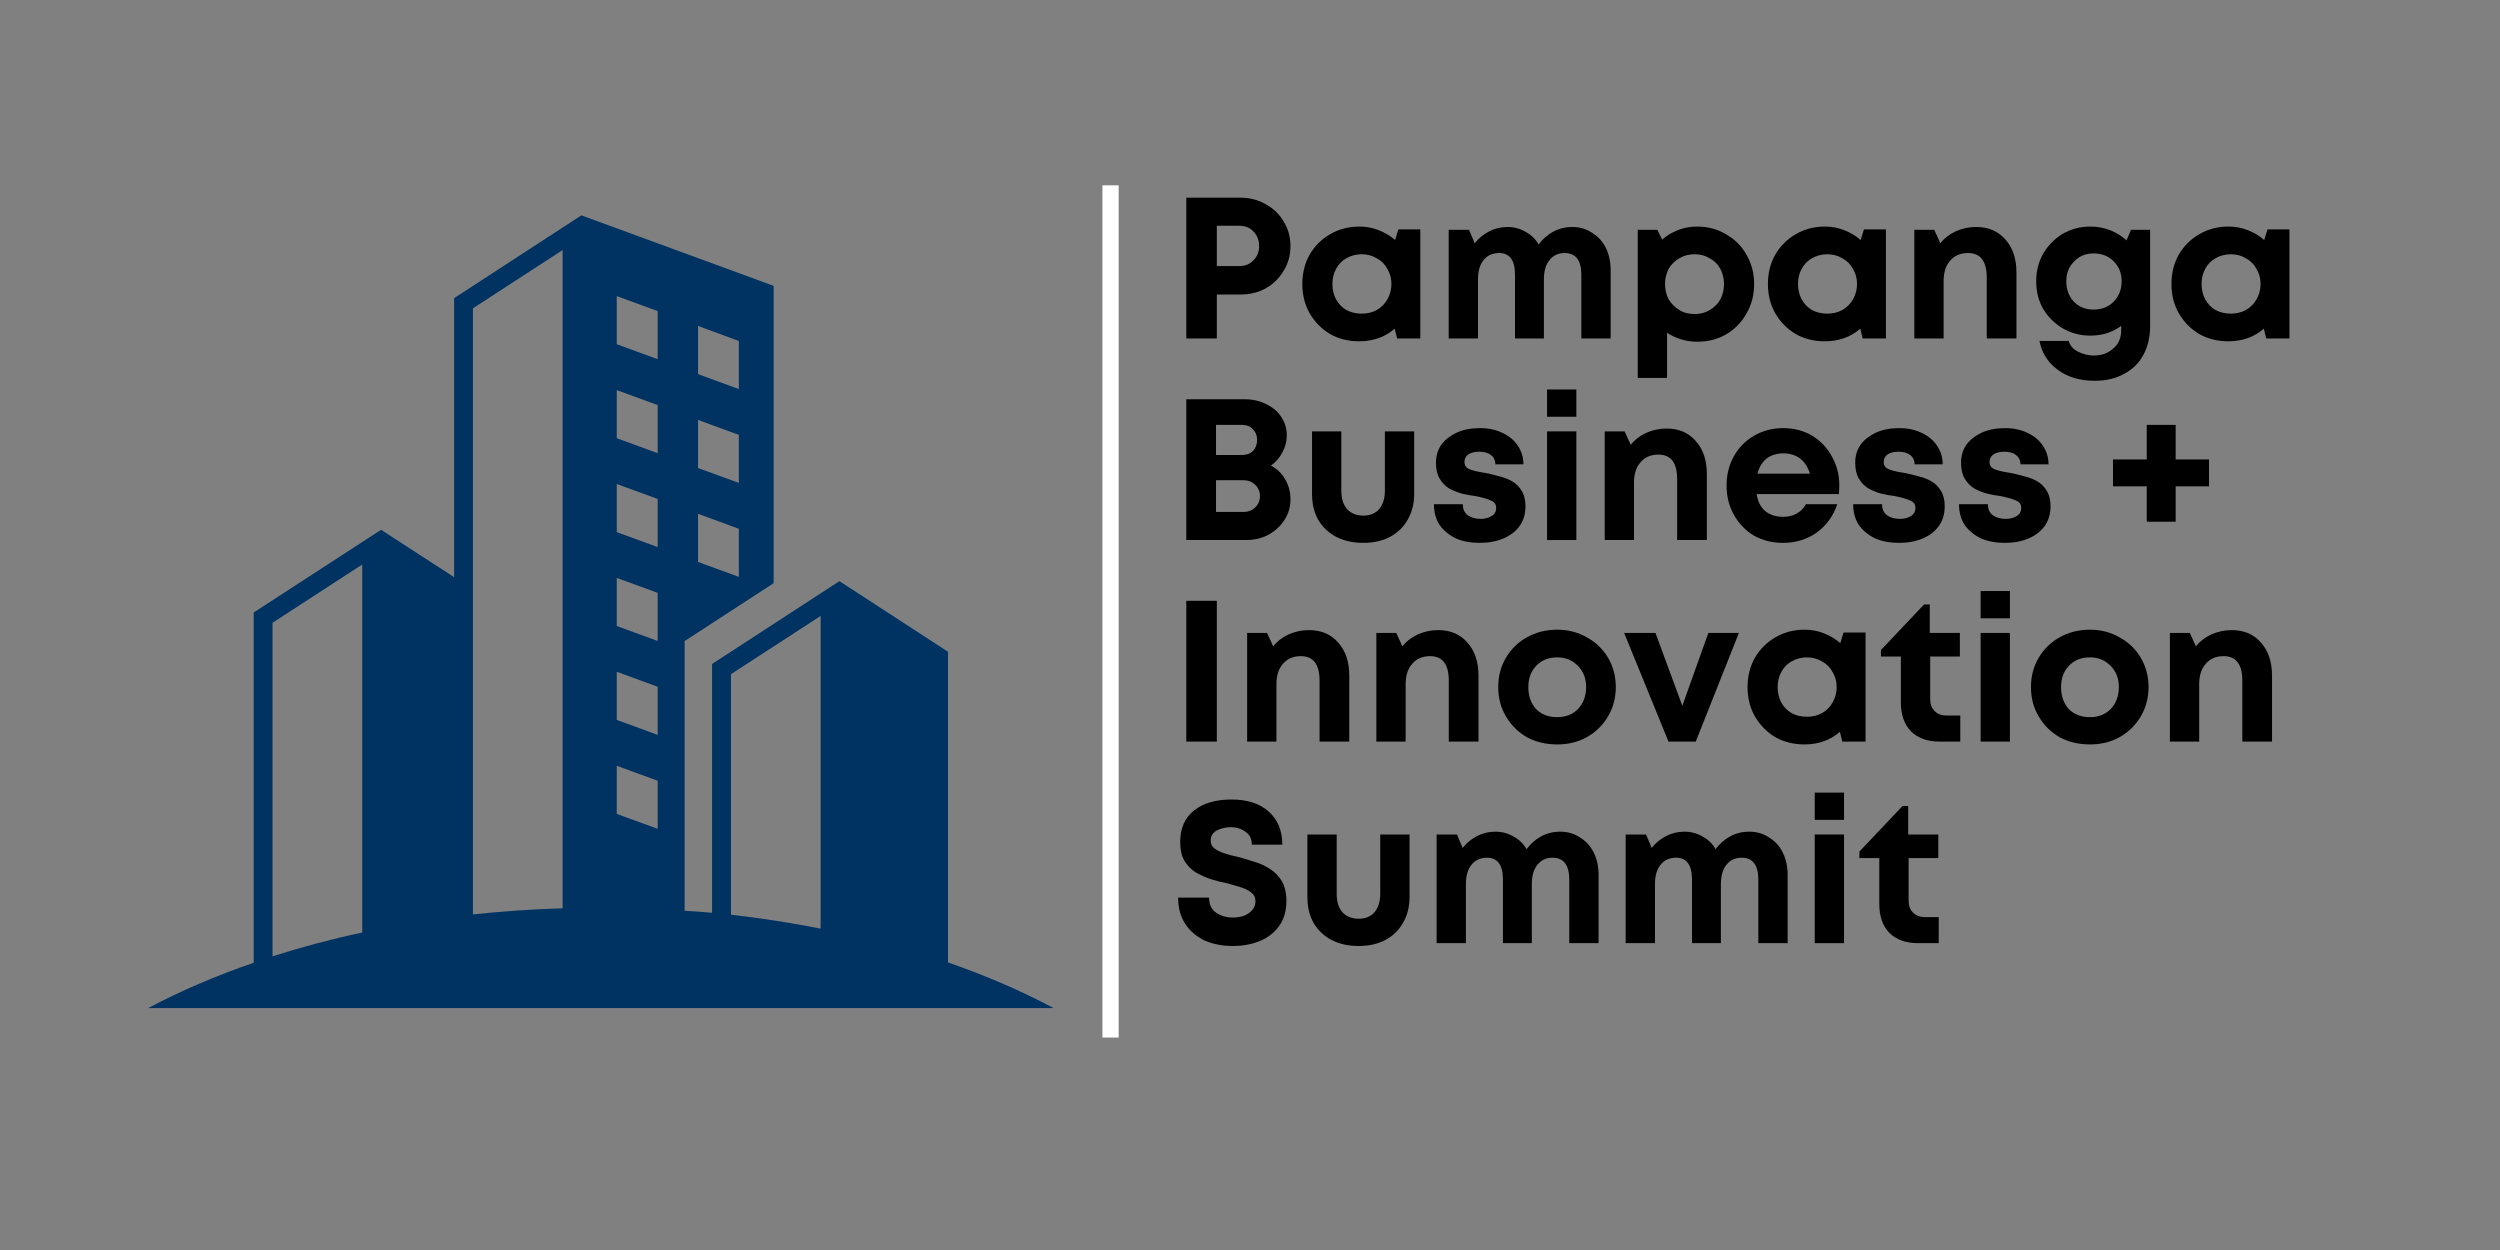 <svg xmlns="http://www.w3.org/2000/svg" xmlns:xlink="http://www.w3.org/1999/xlink" width="128" zoomAndPan="magnify" viewBox="0 0 96 48" height="64" preserveAspectRatio="xMidYMid meet" version="1.0"><rect x="0" y="0" width="96" height="48" fill="#808080" stroke="none"/><defs><g/><clipPath id="34d3e1a2d5"><path d="M 5.68 8.098 L 40.562 8.098 L 40.562 38.824 L 5.68 38.824 Z M 5.68 8.098 " clip-rule="nonzero"/></clipPath></defs><path stroke-linecap="butt" transform="matrix(0, -0.208, 0.208, 0, 42.332, 39.84)" fill="none" stroke-linejoin="miter" d="M -0 1.505 L 157.32 1.505 " stroke="#ffffff" stroke-width="3" stroke-opacity="1" stroke-miterlimit="4"/><g clip-path="url(#34d3e1a2d5)"><path fill="#003262" d="M 23.684 29.406 L 23.684 31.254 L 25.254 31.828 L 25.254 29.98 Z M 23.684 25.797 L 23.684 27.645 L 25.254 28.219 L 25.254 26.371 Z M 31.512 23.652 L 28.07 25.887 L 28.07 35.125 C 29.242 35.258 30.391 35.438 31.512 35.66 Z M 23.684 22.191 L 23.684 24.039 L 25.254 24.613 L 25.254 22.766 Z M 13.91 21.676 L 10.465 23.914 L 10.465 36.723 C 11.566 36.371 12.719 36.062 13.91 35.809 Z M 26.805 19.73 L 26.805 21.578 L 28.371 22.152 L 28.371 20.305 Z M 23.684 18.586 L 23.684 20.434 L 25.254 21.008 L 25.254 19.16 Z M 26.805 16.125 L 26.805 17.973 L 28.371 18.543 L 28.371 16.699 Z M 23.684 14.98 L 23.684 16.828 L 25.254 17.402 L 25.254 15.555 Z M 26.805 12.516 L 26.805 14.367 L 28.371 14.941 L 28.371 13.094 Z M 23.684 11.371 L 23.684 13.219 L 25.254 13.793 L 25.254 11.945 Z M 21.605 9.602 L 18.16 11.84 L 18.16 35.113 C 19.297 34.992 20.445 34.914 21.605 34.879 Z M 22.324 8.27 L 29.707 10.977 L 29.707 22.395 L 26.289 24.617 L 26.289 34.973 C 26.641 34.992 26.992 35.02 27.344 35.051 L 27.344 25.496 L 32.234 22.316 L 36.402 25.027 L 36.402 36.957 C 37.863 37.465 39.223 38.051 40.457 38.711 L 5.688 38.711 C 6.922 38.055 8.281 37.473 9.742 36.969 L 9.742 23.52 L 14.633 20.344 L 17.438 22.164 L 17.438 11.449 Z M 22.324 8.27 " fill-opacity="1" fill-rule="evenodd"/></g><g fill="#000000" fill-opacity="1"><g transform="translate(44.929, 12.997)"><g><path d="M 2.703 -5.406 C 3.066 -5.406 3.391 -5.32 3.672 -5.156 C 3.961 -5 4.191 -4.781 4.359 -4.5 C 4.535 -4.219 4.625 -3.898 4.625 -3.547 C 4.625 -3.191 4.535 -2.875 4.359 -2.594 C 4.191 -2.312 3.961 -2.086 3.672 -1.922 C 3.391 -1.766 3.066 -1.688 2.703 -1.688 L 1.797 -1.688 L 1.797 0 L 0.625 0 L 0.625 -5.406 Z M 2.656 -2.781 C 2.883 -2.781 3.066 -2.852 3.203 -3 C 3.348 -3.145 3.422 -3.328 3.422 -3.547 C 3.422 -3.773 3.348 -3.961 3.203 -4.109 C 3.066 -4.254 2.883 -4.328 2.656 -4.328 L 1.797 -4.328 L 1.797 -2.781 Z M 2.656 -2.781 "/></g></g></g><g fill="#000000" fill-opacity="1"><g transform="translate(49.743, 12.997)"><g><path d="M 3.953 -4.188 L 4.797 -4.188 L 4.797 0 L 3.906 0 L 3.812 -0.375 C 3.633 -0.219 3.43 -0.098 3.203 -0.016 C 2.973 0.066 2.723 0.109 2.453 0.109 C 2.035 0.109 1.66 0.016 1.328 -0.172 C 1.004 -0.367 0.742 -0.633 0.547 -0.969 C 0.359 -1.301 0.266 -1.676 0.266 -2.094 C 0.266 -2.508 0.359 -2.883 0.547 -3.219 C 0.742 -3.551 1.004 -3.812 1.328 -4 C 1.66 -4.195 2.035 -4.297 2.453 -4.297 C 2.723 -4.297 2.973 -4.25 3.203 -4.156 C 3.441 -4.062 3.648 -3.938 3.828 -3.781 Z M 2.547 -0.953 C 2.766 -0.953 2.957 -1 3.125 -1.094 C 3.301 -1.195 3.438 -1.332 3.531 -1.5 C 3.633 -1.676 3.688 -1.875 3.688 -2.094 C 3.688 -2.312 3.633 -2.504 3.531 -2.672 C 3.438 -2.848 3.301 -2.984 3.125 -3.078 C 2.957 -3.18 2.766 -3.234 2.547 -3.234 C 2.328 -3.234 2.129 -3.18 1.953 -3.078 C 1.785 -2.984 1.656 -2.848 1.562 -2.672 C 1.469 -2.504 1.422 -2.312 1.422 -2.094 C 1.422 -1.875 1.469 -1.676 1.562 -1.5 C 1.656 -1.332 1.785 -1.195 1.953 -1.094 C 2.129 -1 2.328 -0.953 2.547 -0.953 Z M 2.547 -0.953 "/></g></g></g><g fill="#000000" fill-opacity="1"><g transform="translate(55.083, 12.997)"><g><path d="M 5.297 -4.281 C 5.578 -4.281 5.828 -4.207 6.047 -4.062 C 6.273 -3.926 6.453 -3.734 6.578 -3.484 C 6.703 -3.234 6.766 -2.945 6.766 -2.625 L 6.766 0 L 5.641 0 L 5.641 -2.438 C 5.641 -3 5.426 -3.281 5 -3.281 C 4.758 -3.281 4.566 -3.191 4.422 -3.016 C 4.273 -2.836 4.203 -2.586 4.203 -2.266 L 4.203 0 L 3.094 0 L 3.094 -2.438 C 3.094 -3 2.891 -3.281 2.484 -3.281 C 2.234 -3.281 2.035 -3.191 1.891 -3.016 C 1.742 -2.836 1.672 -2.586 1.672 -2.266 L 1.672 0 L 0.547 0 L 0.547 -4.172 L 1.328 -4.172 L 1.547 -3.656 C 1.691 -3.844 1.875 -3.992 2.094 -4.109 C 2.312 -4.223 2.547 -4.281 2.797 -4.281 C 3.055 -4.281 3.289 -4.219 3.5 -4.094 C 3.719 -3.977 3.883 -3.816 4 -3.609 C 4.145 -3.805 4.328 -3.969 4.547 -4.094 C 4.773 -4.219 5.023 -4.281 5.297 -4.281 Z M 5.297 -4.281 "/></g></g></g><g fill="#000000" fill-opacity="1"><g transform="translate(62.343, 12.997)"><g><path d="M 2.828 -4.297 C 3.242 -4.297 3.613 -4.195 3.938 -4 C 4.27 -3.812 4.531 -3.551 4.719 -3.219 C 4.914 -2.883 5.016 -2.508 5.016 -2.094 C 5.016 -1.664 4.914 -1.285 4.719 -0.953 C 4.531 -0.617 4.27 -0.352 3.938 -0.156 C 3.613 0.031 3.242 0.125 2.828 0.125 C 2.609 0.125 2.398 0.094 2.203 0.031 C 2.004 -0.031 1.828 -0.113 1.672 -0.219 L 1.672 1.516 L 0.547 1.516 L 0.547 -4.172 L 1.297 -4.172 L 1.484 -3.797 C 1.66 -3.953 1.859 -4.07 2.078 -4.156 C 2.305 -4.25 2.555 -4.297 2.828 -4.297 Z M 2.734 -0.938 C 2.953 -0.938 3.145 -0.988 3.312 -1.094 C 3.488 -1.195 3.625 -1.332 3.719 -1.5 C 3.812 -1.676 3.859 -1.875 3.859 -2.094 C 3.859 -2.301 3.812 -2.492 3.719 -2.672 C 3.625 -2.848 3.488 -2.984 3.312 -3.078 C 3.145 -3.18 2.953 -3.234 2.734 -3.234 C 2.504 -3.234 2.305 -3.18 2.141 -3.078 C 1.973 -2.984 1.836 -2.848 1.734 -2.672 C 1.641 -2.492 1.594 -2.301 1.594 -2.094 C 1.594 -1.875 1.641 -1.676 1.734 -1.5 C 1.836 -1.332 1.973 -1.195 2.141 -1.094 C 2.305 -0.988 2.504 -0.938 2.734 -0.938 Z M 2.734 -0.938 "/></g></g></g><g fill="#000000" fill-opacity="1"><g transform="translate(67.622, 12.997)"><g><path d="M 3.953 -4.188 L 4.797 -4.188 L 4.797 0 L 3.906 0 L 3.812 -0.375 C 3.633 -0.219 3.43 -0.098 3.203 -0.016 C 2.973 0.066 2.723 0.109 2.453 0.109 C 2.035 0.109 1.66 0.016 1.328 -0.172 C 1.004 -0.367 0.742 -0.633 0.547 -0.969 C 0.359 -1.301 0.266 -1.676 0.266 -2.094 C 0.266 -2.508 0.359 -2.883 0.547 -3.219 C 0.742 -3.551 1.004 -3.812 1.328 -4 C 1.66 -4.195 2.035 -4.297 2.453 -4.297 C 2.723 -4.297 2.973 -4.25 3.203 -4.156 C 3.441 -4.062 3.648 -3.938 3.828 -3.781 Z M 2.547 -0.953 C 2.766 -0.953 2.957 -1 3.125 -1.094 C 3.301 -1.195 3.438 -1.332 3.531 -1.5 C 3.633 -1.676 3.688 -1.875 3.688 -2.094 C 3.688 -2.312 3.633 -2.504 3.531 -2.672 C 3.438 -2.848 3.301 -2.984 3.125 -3.078 C 2.957 -3.18 2.766 -3.234 2.547 -3.234 C 2.328 -3.234 2.129 -3.18 1.953 -3.078 C 1.785 -2.984 1.656 -2.848 1.562 -2.672 C 1.469 -2.504 1.422 -2.312 1.422 -2.094 C 1.422 -1.875 1.469 -1.676 1.562 -1.5 C 1.656 -1.332 1.785 -1.195 1.953 -1.094 C 2.129 -1 2.328 -0.953 2.547 -0.953 Z M 2.547 -0.953 "/></g></g></g><g fill="#000000" fill-opacity="1"><g transform="translate(72.963, 12.997)"><g><path d="M 2.922 -4.281 C 3.398 -4.281 3.773 -4.117 4.047 -3.797 C 4.328 -3.484 4.469 -3.062 4.469 -2.531 L 4.469 0 L 3.328 0 L 3.328 -2.344 C 3.328 -2.969 3.086 -3.281 2.609 -3.281 C 2.316 -3.281 2.086 -3.18 1.922 -2.984 C 1.754 -2.797 1.672 -2.535 1.672 -2.203 L 1.672 0 L 0.547 0 L 0.547 -4.172 L 1.312 -4.172 L 1.547 -3.656 C 1.691 -3.844 1.883 -3.992 2.125 -4.109 C 2.375 -4.223 2.641 -4.281 2.922 -4.281 Z M 2.922 -4.281 "/></g></g></g><g fill="#000000" fill-opacity="1"><g transform="translate(77.924, 12.997)"><g><path d="M 3.906 -4.172 L 4.641 -4.172 L 4.641 -0.484 C 4.641 -0.047 4.551 0.328 4.375 0.641 C 4.207 0.953 3.961 1.191 3.641 1.359 C 3.328 1.535 2.953 1.625 2.516 1.625 C 1.941 1.625 1.469 1.484 1.094 1.203 C 0.719 0.93 0.484 0.562 0.391 0.094 L 1.516 0.094 C 1.566 0.281 1.691 0.422 1.891 0.516 C 2.086 0.609 2.285 0.656 2.484 0.656 C 2.773 0.656 3.02 0.566 3.219 0.391 C 3.426 0.223 3.531 -0.016 3.531 -0.328 L 3.531 -0.484 C 3.363 -0.359 3.18 -0.266 2.984 -0.203 C 2.785 -0.141 2.57 -0.109 2.344 -0.109 C 1.957 -0.109 1.602 -0.203 1.281 -0.391 C 0.969 -0.578 0.719 -0.828 0.531 -1.141 C 0.352 -1.453 0.266 -1.805 0.266 -2.203 C 0.266 -2.586 0.352 -2.938 0.531 -3.25 C 0.719 -3.57 0.969 -3.828 1.281 -4.016 C 1.602 -4.203 1.957 -4.297 2.344 -4.297 C 2.613 -4.297 2.867 -4.25 3.109 -4.156 C 3.348 -4.062 3.555 -3.93 3.734 -3.766 Z M 2.469 -1.109 C 2.781 -1.109 3.035 -1.207 3.234 -1.406 C 3.441 -1.613 3.547 -1.879 3.547 -2.203 C 3.547 -2.504 3.445 -2.754 3.25 -2.953 C 3.051 -3.16 2.789 -3.266 2.469 -3.266 C 2.164 -3.266 1.914 -3.16 1.719 -2.953 C 1.52 -2.754 1.422 -2.504 1.422 -2.203 C 1.422 -1.879 1.52 -1.613 1.719 -1.406 C 1.914 -1.207 2.164 -1.109 2.469 -1.109 Z M 2.469 -1.109 "/></g></g></g><g fill="#000000" fill-opacity="1"><g transform="translate(83.118, 12.997)"><g><path d="M 3.953 -4.188 L 4.797 -4.188 L 4.797 0 L 3.906 0 L 3.812 -0.375 C 3.633 -0.219 3.43 -0.098 3.203 -0.016 C 2.973 0.066 2.723 0.109 2.453 0.109 C 2.035 0.109 1.66 0.016 1.328 -0.172 C 1.004 -0.367 0.742 -0.633 0.547 -0.969 C 0.359 -1.301 0.266 -1.676 0.266 -2.094 C 0.266 -2.508 0.359 -2.883 0.547 -3.219 C 0.742 -3.551 1.004 -3.812 1.328 -4 C 1.66 -4.195 2.035 -4.297 2.453 -4.297 C 2.723 -4.297 2.973 -4.25 3.203 -4.156 C 3.441 -4.062 3.648 -3.938 3.828 -3.781 Z M 2.547 -0.953 C 2.766 -0.953 2.957 -1 3.125 -1.094 C 3.301 -1.195 3.438 -1.332 3.531 -1.5 C 3.633 -1.676 3.688 -1.875 3.688 -2.094 C 3.688 -2.312 3.633 -2.504 3.531 -2.672 C 3.438 -2.848 3.301 -2.984 3.125 -3.078 C 2.957 -3.18 2.766 -3.234 2.547 -3.234 C 2.328 -3.234 2.129 -3.18 1.953 -3.078 C 1.785 -2.984 1.656 -2.848 1.562 -2.672 C 1.469 -2.504 1.422 -2.312 1.422 -2.094 C 1.422 -1.875 1.469 -1.676 1.562 -1.5 C 1.656 -1.332 1.785 -1.195 1.953 -1.094 C 2.129 -1 2.328 -0.953 2.547 -0.953 Z M 2.547 -0.953 "/></g></g></g><g fill="#000000" fill-opacity="1"><g transform="translate(44.929, 20.737)"><g><path d="M 3.875 -2.859 C 4.113 -2.734 4.297 -2.555 4.422 -2.328 C 4.555 -2.109 4.625 -1.852 4.625 -1.562 C 4.625 -1.27 4.547 -1.004 4.391 -0.766 C 4.242 -0.535 4.039 -0.348 3.781 -0.203 C 3.52 -0.066 3.234 0 2.922 0 L 0.625 0 L 0.625 -5.406 L 2.859 -5.406 C 3.172 -5.406 3.445 -5.344 3.688 -5.219 C 3.938 -5.102 4.129 -4.941 4.266 -4.734 C 4.41 -4.523 4.484 -4.285 4.484 -4.016 C 4.484 -3.785 4.426 -3.566 4.312 -3.359 C 4.207 -3.16 4.062 -2.992 3.875 -2.859 Z M 3.344 -3.844 C 3.344 -4.008 3.289 -4.145 3.188 -4.25 C 3.082 -4.363 2.938 -4.422 2.75 -4.422 L 1.766 -4.422 L 1.766 -3.266 L 2.75 -3.266 C 2.938 -3.266 3.082 -3.316 3.188 -3.422 C 3.289 -3.535 3.344 -3.676 3.344 -3.844 Z M 2.812 -1.078 C 3 -1.078 3.148 -1.133 3.266 -1.25 C 3.391 -1.363 3.453 -1.508 3.453 -1.688 C 3.453 -1.863 3.391 -2.008 3.266 -2.125 C 3.148 -2.238 3 -2.297 2.812 -2.297 L 1.766 -2.297 L 1.766 -1.078 Z M 2.812 -1.078 "/></g></g></g><g fill="#000000" fill-opacity="1"><g transform="translate(49.898, 20.737)"><g><path d="M 2.453 0.109 C 2.055 0.109 1.707 0.031 1.406 -0.125 C 1.113 -0.281 0.883 -0.5 0.719 -0.781 C 0.562 -1.062 0.484 -1.391 0.484 -1.766 L 0.484 -4.172 L 1.609 -4.172 L 1.609 -1.891 C 1.609 -1.598 1.68 -1.363 1.828 -1.188 C 1.984 -1.02 2.191 -0.938 2.453 -0.938 C 2.711 -0.938 2.914 -1.02 3.062 -1.188 C 3.207 -1.363 3.281 -1.598 3.281 -1.891 L 3.281 -4.172 L 4.406 -4.172 L 4.406 -1.766 C 4.406 -1.391 4.32 -1.062 4.156 -0.781 C 4 -0.5 3.773 -0.281 3.484 -0.125 C 3.191 0.031 2.848 0.109 2.453 0.109 Z M 2.453 0.109 "/></g></g></g><g fill="#000000" fill-opacity="1"><g transform="translate(54.797, 20.737)"><g><path d="M 2.031 0.109 C 1.676 0.109 1.367 0.051 1.109 -0.062 C 0.848 -0.188 0.641 -0.359 0.484 -0.578 C 0.336 -0.805 0.266 -1.07 0.266 -1.375 L 1.375 -1.375 C 1.375 -1.188 1.438 -1.047 1.562 -0.953 C 1.695 -0.859 1.863 -0.812 2.062 -0.812 C 2.227 -0.812 2.367 -0.848 2.484 -0.922 C 2.598 -0.992 2.656 -1.098 2.656 -1.234 C 2.656 -1.379 2.578 -1.477 2.422 -1.531 C 2.266 -1.594 2.078 -1.645 1.859 -1.688 C 1.691 -1.707 1.52 -1.738 1.344 -1.781 C 1.164 -1.832 1 -1.898 0.844 -1.984 C 0.695 -2.078 0.578 -2.203 0.484 -2.359 C 0.391 -2.516 0.344 -2.719 0.344 -2.969 C 0.344 -3.227 0.41 -3.457 0.547 -3.656 C 0.691 -3.852 0.891 -4.008 1.141 -4.125 C 1.391 -4.238 1.688 -4.297 2.031 -4.297 C 2.363 -4.297 2.656 -4.234 2.906 -4.109 C 3.156 -3.992 3.348 -3.832 3.484 -3.625 C 3.629 -3.414 3.703 -3.176 3.703 -2.906 L 2.625 -2.906 C 2.625 -3.062 2.566 -3.18 2.453 -3.266 C 2.348 -3.348 2.195 -3.391 2 -3.391 C 1.82 -3.391 1.68 -3.352 1.578 -3.281 C 1.484 -3.207 1.438 -3.113 1.438 -3 C 1.438 -2.852 1.516 -2.754 1.672 -2.703 C 1.828 -2.648 2.016 -2.609 2.234 -2.578 C 2.398 -2.547 2.57 -2.504 2.75 -2.453 C 2.938 -2.41 3.102 -2.348 3.25 -2.266 C 3.406 -2.18 3.531 -2.062 3.625 -1.906 C 3.727 -1.75 3.781 -1.547 3.781 -1.297 C 3.781 -1.004 3.707 -0.754 3.562 -0.547 C 3.414 -0.336 3.207 -0.176 2.938 -0.062 C 2.676 0.051 2.375 0.109 2.031 0.109 Z M 2.031 0.109 "/></g></g></g><g fill="#000000" fill-opacity="1"><g transform="translate(58.86, 20.737)"><g><path d="M 0.547 -4.734 L 0.547 -5.781 L 1.672 -5.781 L 1.672 -4.734 Z M 0.547 0 L 0.547 -4.172 L 1.672 -4.172 L 1.672 0 Z M 0.547 0 "/></g></g></g><g fill="#000000" fill-opacity="1"><g transform="translate(61.074, 20.737)"><g><path d="M 2.922 -4.281 C 3.398 -4.281 3.773 -4.117 4.047 -3.797 C 4.328 -3.484 4.469 -3.062 4.469 -2.531 L 4.469 0 L 3.328 0 L 3.328 -2.344 C 3.328 -2.969 3.086 -3.281 2.609 -3.281 C 2.316 -3.281 2.086 -3.18 1.922 -2.984 C 1.754 -2.797 1.672 -2.535 1.672 -2.203 L 1.672 0 L 0.547 0 L 0.547 -4.172 L 1.312 -4.172 L 1.547 -3.656 C 1.691 -3.844 1.883 -3.992 2.125 -4.109 C 2.375 -4.223 2.641 -4.281 2.922 -4.281 Z M 2.922 -4.281 "/></g></g></g><g fill="#000000" fill-opacity="1"><g transform="translate(66.035, 20.737)"><g><path d="M 4.594 -2.109 C 4.594 -1.992 4.586 -1.879 4.578 -1.766 L 1.422 -1.766 C 1.461 -1.484 1.57 -1.266 1.75 -1.109 C 1.938 -0.961 2.164 -0.891 2.438 -0.891 C 2.633 -0.891 2.805 -0.93 2.953 -1.016 C 3.109 -1.098 3.227 -1.219 3.312 -1.375 L 4.516 -1.375 C 4.359 -0.914 4.094 -0.551 3.719 -0.281 C 3.344 -0.02 2.914 0.109 2.438 0.109 C 2.02 0.109 1.645 0.016 1.312 -0.172 C 0.988 -0.367 0.734 -0.633 0.547 -0.969 C 0.359 -1.301 0.266 -1.676 0.266 -2.094 C 0.266 -2.508 0.359 -2.883 0.547 -3.219 C 0.734 -3.551 0.988 -3.812 1.312 -4 C 1.645 -4.195 2.02 -4.297 2.438 -4.297 C 2.863 -4.297 3.238 -4.195 3.562 -4 C 3.883 -3.801 4.133 -3.535 4.312 -3.203 C 4.5 -2.867 4.594 -2.504 4.594 -2.109 Z M 2.438 -3.328 C 2.188 -3.328 1.973 -3.258 1.797 -3.125 C 1.629 -2.988 1.516 -2.797 1.453 -2.547 L 3.469 -2.547 C 3.301 -3.066 2.957 -3.328 2.438 -3.328 Z M 2.438 -3.328 "/></g></g></g><g fill="#000000" fill-opacity="1"><g transform="translate(70.896, 20.737)"><g><path d="M 2.031 0.109 C 1.676 0.109 1.367 0.051 1.109 -0.062 C 0.848 -0.188 0.641 -0.359 0.484 -0.578 C 0.336 -0.805 0.266 -1.07 0.266 -1.375 L 1.375 -1.375 C 1.375 -1.188 1.438 -1.047 1.562 -0.953 C 1.695 -0.859 1.863 -0.812 2.062 -0.812 C 2.227 -0.812 2.367 -0.848 2.484 -0.922 C 2.598 -0.992 2.656 -1.098 2.656 -1.234 C 2.656 -1.379 2.578 -1.477 2.422 -1.531 C 2.266 -1.594 2.078 -1.645 1.859 -1.688 C 1.691 -1.707 1.52 -1.738 1.344 -1.781 C 1.164 -1.832 1 -1.898 0.844 -1.984 C 0.695 -2.078 0.578 -2.203 0.484 -2.359 C 0.391 -2.516 0.344 -2.719 0.344 -2.969 C 0.344 -3.227 0.41 -3.457 0.547 -3.656 C 0.691 -3.852 0.891 -4.008 1.141 -4.125 C 1.391 -4.238 1.688 -4.297 2.031 -4.297 C 2.363 -4.297 2.656 -4.234 2.906 -4.109 C 3.156 -3.992 3.348 -3.832 3.484 -3.625 C 3.629 -3.414 3.703 -3.176 3.703 -2.906 L 2.625 -2.906 C 2.625 -3.062 2.566 -3.18 2.453 -3.266 C 2.348 -3.348 2.195 -3.391 2 -3.391 C 1.82 -3.391 1.68 -3.352 1.578 -3.281 C 1.484 -3.207 1.438 -3.113 1.438 -3 C 1.438 -2.852 1.516 -2.754 1.672 -2.703 C 1.828 -2.648 2.016 -2.609 2.234 -2.578 C 2.398 -2.547 2.57 -2.504 2.75 -2.453 C 2.938 -2.41 3.102 -2.348 3.25 -2.266 C 3.406 -2.18 3.531 -2.062 3.625 -1.906 C 3.727 -1.75 3.781 -1.547 3.781 -1.297 C 3.781 -1.004 3.707 -0.754 3.562 -0.547 C 3.414 -0.336 3.207 -0.176 2.938 -0.062 C 2.676 0.051 2.375 0.109 2.031 0.109 Z M 2.031 0.109 "/></g></g></g><g fill="#000000" fill-opacity="1"><g transform="translate(74.96, 20.737)"><g><path d="M 2.031 0.109 C 1.676 0.109 1.367 0.051 1.109 -0.062 C 0.848 -0.188 0.641 -0.359 0.484 -0.578 C 0.336 -0.805 0.266 -1.07 0.266 -1.375 L 1.375 -1.375 C 1.375 -1.188 1.438 -1.047 1.562 -0.953 C 1.695 -0.859 1.863 -0.812 2.062 -0.812 C 2.227 -0.812 2.367 -0.848 2.484 -0.922 C 2.598 -0.992 2.656 -1.098 2.656 -1.234 C 2.656 -1.379 2.578 -1.477 2.422 -1.531 C 2.266 -1.594 2.078 -1.645 1.859 -1.688 C 1.691 -1.707 1.52 -1.738 1.344 -1.781 C 1.164 -1.832 1 -1.898 0.844 -1.984 C 0.695 -2.078 0.578 -2.203 0.484 -2.359 C 0.391 -2.516 0.344 -2.719 0.344 -2.969 C 0.344 -3.227 0.41 -3.457 0.547 -3.656 C 0.691 -3.852 0.891 -4.008 1.141 -4.125 C 1.391 -4.238 1.688 -4.297 2.031 -4.297 C 2.363 -4.297 2.656 -4.234 2.906 -4.109 C 3.156 -3.992 3.348 -3.832 3.484 -3.625 C 3.629 -3.414 3.703 -3.176 3.703 -2.906 L 2.625 -2.906 C 2.625 -3.062 2.566 -3.18 2.453 -3.266 C 2.348 -3.348 2.195 -3.391 2 -3.391 C 1.82 -3.391 1.68 -3.352 1.578 -3.281 C 1.484 -3.207 1.438 -3.113 1.438 -3 C 1.438 -2.852 1.516 -2.754 1.672 -2.703 C 1.828 -2.648 2.016 -2.609 2.234 -2.578 C 2.398 -2.547 2.57 -2.504 2.75 -2.453 C 2.938 -2.41 3.102 -2.348 3.25 -2.266 C 3.406 -2.18 3.531 -2.062 3.625 -1.906 C 3.727 -1.75 3.781 -1.547 3.781 -1.297 C 3.781 -1.004 3.707 -0.754 3.562 -0.547 C 3.414 -0.336 3.207 -0.176 2.938 -0.062 C 2.676 0.051 2.375 0.109 2.031 0.109 Z M 2.031 0.109 "/></g></g></g><g fill="#000000" fill-opacity="1"><g transform="translate(79.023, 20.737)"><g/></g></g><g fill="#000000" fill-opacity="1"><g transform="translate(80.873, 20.737)"><g><path d="M 3.953 -3.094 L 3.953 -2.062 L 2.672 -2.062 L 2.672 -0.703 L 1.562 -0.703 L 1.562 -2.062 L 0.266 -2.062 L 0.266 -3.094 L 1.562 -3.094 L 1.562 -4.422 L 2.672 -4.422 L 2.672 -3.094 Z M 3.953 -3.094 "/></g></g></g><g fill="#000000" fill-opacity="1"><g transform="translate(44.929, 28.477)"><g><path d="M 0.625 0 L 0.625 -5.406 L 1.797 -5.406 L 1.797 0 Z M 0.625 0 "/></g></g></g><g fill="#000000" fill-opacity="1"><g transform="translate(47.343, 28.477)"><g><path d="M 2.922 -4.281 C 3.398 -4.281 3.773 -4.117 4.047 -3.797 C 4.328 -3.484 4.469 -3.062 4.469 -2.531 L 4.469 0 L 3.328 0 L 3.328 -2.344 C 3.328 -2.969 3.086 -3.281 2.609 -3.281 C 2.316 -3.281 2.086 -3.18 1.922 -2.984 C 1.754 -2.797 1.672 -2.535 1.672 -2.203 L 1.672 0 L 0.547 0 L 0.547 -4.172 L 1.312 -4.172 L 1.547 -3.656 C 1.691 -3.844 1.883 -3.992 2.125 -4.109 C 2.375 -4.223 2.641 -4.281 2.922 -4.281 Z M 2.922 -4.281 "/></g></g></g><g fill="#000000" fill-opacity="1"><g transform="translate(52.305, 28.477)"><g><path d="M 2.922 -4.281 C 3.398 -4.281 3.773 -4.117 4.047 -3.797 C 4.328 -3.484 4.469 -3.062 4.469 -2.531 L 4.469 0 L 3.328 0 L 3.328 -2.344 C 3.328 -2.969 3.086 -3.281 2.609 -3.281 C 2.316 -3.281 2.086 -3.18 1.922 -2.984 C 1.754 -2.797 1.672 -2.535 1.672 -2.203 L 1.672 0 L 0.547 0 L 0.547 -4.172 L 1.312 -4.172 L 1.547 -3.656 C 1.691 -3.844 1.883 -3.992 2.125 -4.109 C 2.375 -4.223 2.641 -4.281 2.922 -4.281 Z M 2.922 -4.281 "/></g></g></g><g fill="#000000" fill-opacity="1"><g transform="translate(57.266, 28.477)"><g><path d="M 2.531 0.109 C 2.094 0.109 1.703 0.016 1.359 -0.172 C 1.023 -0.367 0.758 -0.633 0.562 -0.969 C 0.363 -1.301 0.266 -1.676 0.266 -2.094 C 0.266 -2.508 0.363 -2.883 0.562 -3.219 C 0.758 -3.551 1.023 -3.812 1.359 -4 C 1.703 -4.195 2.094 -4.297 2.531 -4.297 C 2.957 -4.297 3.336 -4.195 3.672 -4 C 4.016 -3.812 4.285 -3.551 4.484 -3.219 C 4.68 -2.883 4.781 -2.508 4.781 -2.094 C 4.781 -1.676 4.68 -1.301 4.484 -0.969 C 4.285 -0.633 4.016 -0.367 3.672 -0.172 C 3.336 0.016 2.957 0.109 2.531 0.109 Z M 2.531 -0.938 C 2.852 -0.938 3.117 -1.039 3.328 -1.25 C 3.535 -1.469 3.641 -1.75 3.641 -2.094 C 3.641 -2.426 3.535 -2.695 3.328 -2.906 C 3.117 -3.125 2.852 -3.234 2.531 -3.234 C 2.195 -3.234 1.926 -3.125 1.719 -2.906 C 1.52 -2.695 1.422 -2.426 1.422 -2.094 C 1.422 -1.75 1.52 -1.469 1.719 -1.25 C 1.926 -1.039 2.195 -0.938 2.531 -0.938 Z M 2.531 -0.938 "/></g></g></g><g fill="#000000" fill-opacity="1"><g transform="translate(62.32, 28.477)"><g><path d="M 3.281 -4.172 L 4.453 -4.172 L 2.797 0 L 1.75 0 L 0.047 -4.172 L 1.25 -4.172 L 2.281 -1.375 Z M 3.281 -4.172 "/></g></g></g><g fill="#000000" fill-opacity="1"><g transform="translate(66.84, 28.477)"><g><path d="M 3.953 -4.188 L 4.797 -4.188 L 4.797 0 L 3.906 0 L 3.812 -0.375 C 3.633 -0.219 3.43 -0.098 3.203 -0.016 C 2.973 0.066 2.723 0.109 2.453 0.109 C 2.035 0.109 1.66 0.016 1.328 -0.172 C 1.004 -0.367 0.742 -0.633 0.547 -0.969 C 0.359 -1.301 0.266 -1.676 0.266 -2.094 C 0.266 -2.508 0.359 -2.883 0.547 -3.219 C 0.742 -3.551 1.004 -3.812 1.328 -4 C 1.66 -4.195 2.035 -4.297 2.453 -4.297 C 2.723 -4.297 2.973 -4.25 3.203 -4.156 C 3.441 -4.062 3.648 -3.938 3.828 -3.781 Z M 2.547 -0.953 C 2.766 -0.953 2.957 -1 3.125 -1.094 C 3.301 -1.195 3.438 -1.332 3.531 -1.5 C 3.633 -1.676 3.688 -1.875 3.688 -2.094 C 3.688 -2.312 3.633 -2.504 3.531 -2.672 C 3.438 -2.848 3.301 -2.984 3.125 -3.078 C 2.957 -3.18 2.766 -3.234 2.547 -3.234 C 2.328 -3.234 2.129 -3.18 1.953 -3.078 C 1.785 -2.984 1.656 -2.848 1.562 -2.672 C 1.469 -2.504 1.422 -2.312 1.422 -2.094 C 1.422 -1.875 1.469 -1.676 1.562 -1.5 C 1.656 -1.332 1.785 -1.195 1.953 -1.094 C 2.129 -1 2.328 -0.953 2.547 -0.953 Z M 2.547 -0.953 "/></g></g></g><g fill="#000000" fill-opacity="1"><g transform="translate(72.181, 28.477)"><g><path d="M 2.578 -1 L 3.094 -1 L 3.094 0 L 2.297 0 C 1.836 0 1.473 -0.129 1.203 -0.391 C 0.941 -0.66 0.812 -1.031 0.812 -1.5 L 0.812 -3.266 L 0.047 -3.266 L 0.047 -3.516 L 1.703 -5.266 L 1.922 -5.266 L 1.922 -4.172 L 3.078 -4.172 L 3.078 -3.266 L 1.938 -3.266 L 1.938 -1.641 C 1.938 -1.441 1.992 -1.285 2.109 -1.172 C 2.223 -1.055 2.379 -1 2.578 -1 Z M 2.578 -1 "/></g></g></g><g fill="#000000" fill-opacity="1"><g transform="translate(75.509, 28.477)"><g><path d="M 0.547 -4.734 L 0.547 -5.781 L 1.672 -5.781 L 1.672 -4.734 Z M 0.547 0 L 0.547 -4.172 L 1.672 -4.172 L 1.672 0 Z M 0.547 0 "/></g></g></g><g fill="#000000" fill-opacity="1"><g transform="translate(77.723, 28.477)"><g><path d="M 2.531 0.109 C 2.094 0.109 1.703 0.016 1.359 -0.172 C 1.023 -0.367 0.758 -0.633 0.562 -0.969 C 0.363 -1.301 0.266 -1.676 0.266 -2.094 C 0.266 -2.508 0.363 -2.883 0.562 -3.219 C 0.758 -3.551 1.023 -3.812 1.359 -4 C 1.703 -4.195 2.094 -4.297 2.531 -4.297 C 2.957 -4.297 3.336 -4.195 3.672 -4 C 4.016 -3.812 4.285 -3.551 4.484 -3.219 C 4.68 -2.883 4.781 -2.508 4.781 -2.094 C 4.781 -1.676 4.68 -1.301 4.484 -0.969 C 4.285 -0.633 4.016 -0.367 3.672 -0.172 C 3.336 0.016 2.957 0.109 2.531 0.109 Z M 2.531 -0.938 C 2.852 -0.938 3.117 -1.039 3.328 -1.25 C 3.535 -1.469 3.641 -1.75 3.641 -2.094 C 3.641 -2.426 3.535 -2.695 3.328 -2.906 C 3.117 -3.125 2.852 -3.234 2.531 -3.234 C 2.195 -3.234 1.926 -3.125 1.719 -2.906 C 1.52 -2.695 1.422 -2.426 1.422 -2.094 C 1.422 -1.75 1.52 -1.469 1.719 -1.25 C 1.926 -1.039 2.195 -0.938 2.531 -0.938 Z M 2.531 -0.938 "/></g></g></g><g fill="#000000" fill-opacity="1"><g transform="translate(82.777, 28.477)"><g><path d="M 2.922 -4.281 C 3.398 -4.281 3.773 -4.117 4.047 -3.797 C 4.328 -3.484 4.469 -3.062 4.469 -2.531 L 4.469 0 L 3.328 0 L 3.328 -2.344 C 3.328 -2.969 3.086 -3.281 2.609 -3.281 C 2.316 -3.281 2.086 -3.18 1.922 -2.984 C 1.754 -2.797 1.672 -2.535 1.672 -2.203 L 1.672 0 L 0.547 0 L 0.547 -4.172 L 1.312 -4.172 L 1.547 -3.656 C 1.691 -3.844 1.883 -3.992 2.125 -4.109 C 2.375 -4.223 2.641 -4.281 2.922 -4.281 Z M 2.922 -4.281 "/></g></g></g><g fill="#000000" fill-opacity="1"><g transform="translate(44.929, 36.217)"><g><path d="M 2.406 0.109 C 2 0.109 1.633 0.035 1.312 -0.109 C 1 -0.266 0.754 -0.477 0.578 -0.75 C 0.398 -1.031 0.312 -1.363 0.312 -1.75 L 1.5 -1.75 C 1.5 -1.488 1.586 -1.297 1.766 -1.172 C 1.953 -1.047 2.164 -0.984 2.406 -0.984 C 2.551 -0.984 2.691 -1.004 2.828 -1.047 C 2.961 -1.098 3.07 -1.172 3.156 -1.266 C 3.238 -1.367 3.281 -1.484 3.281 -1.609 C 3.281 -1.754 3.227 -1.863 3.125 -1.938 C 3.031 -2.02 2.898 -2.086 2.734 -2.141 C 2.566 -2.191 2.391 -2.242 2.203 -2.297 C 1.992 -2.336 1.785 -2.391 1.578 -2.453 C 1.367 -2.523 1.172 -2.613 0.984 -2.719 C 0.805 -2.832 0.66 -2.984 0.547 -3.172 C 0.441 -3.359 0.391 -3.598 0.391 -3.891 C 0.391 -4.41 0.566 -4.812 0.922 -5.094 C 1.273 -5.375 1.754 -5.516 2.359 -5.516 C 2.973 -5.516 3.453 -5.359 3.797 -5.047 C 4.141 -4.734 4.312 -4.312 4.312 -3.781 L 3.141 -3.781 C 3.141 -4.008 3.055 -4.176 2.891 -4.281 C 2.734 -4.395 2.547 -4.453 2.328 -4.453 C 2.141 -4.453 1.961 -4.41 1.797 -4.328 C 1.641 -4.242 1.562 -4.113 1.562 -3.938 C 1.562 -3.812 1.609 -3.711 1.703 -3.641 C 1.797 -3.566 1.922 -3.504 2.078 -3.453 C 2.234 -3.398 2.41 -3.352 2.609 -3.312 C 2.816 -3.258 3.023 -3.195 3.234 -3.125 C 3.453 -3.062 3.656 -2.969 3.844 -2.844 C 4.031 -2.727 4.18 -2.57 4.297 -2.375 C 4.41 -2.176 4.469 -1.926 4.469 -1.625 C 4.469 -1.238 4.375 -0.914 4.188 -0.656 C 4 -0.395 3.75 -0.203 3.438 -0.078 C 3.133 0.047 2.789 0.109 2.406 0.109 Z M 2.406 0.109 "/></g></g></g><g fill="#000000" fill-opacity="1"><g transform="translate(49.72, 36.217)"><g><path d="M 2.453 0.109 C 2.055 0.109 1.707 0.031 1.406 -0.125 C 1.113 -0.281 0.883 -0.5 0.719 -0.781 C 0.562 -1.062 0.484 -1.391 0.484 -1.766 L 0.484 -4.172 L 1.609 -4.172 L 1.609 -1.891 C 1.609 -1.598 1.68 -1.363 1.828 -1.188 C 1.984 -1.02 2.191 -0.938 2.453 -0.938 C 2.711 -0.938 2.914 -1.02 3.062 -1.188 C 3.207 -1.363 3.281 -1.598 3.281 -1.891 L 3.281 -4.172 L 4.406 -4.172 L 4.406 -1.766 C 4.406 -1.391 4.32 -1.062 4.156 -0.781 C 4 -0.5 3.773 -0.281 3.484 -0.125 C 3.191 0.031 2.848 0.109 2.453 0.109 Z M 2.453 0.109 "/></g></g></g><g fill="#000000" fill-opacity="1"><g transform="translate(54.619, 36.217)"><g><path d="M 5.297 -4.281 C 5.578 -4.281 5.828 -4.207 6.047 -4.062 C 6.273 -3.926 6.453 -3.734 6.578 -3.484 C 6.703 -3.234 6.766 -2.945 6.766 -2.625 L 6.766 0 L 5.641 0 L 5.641 -2.438 C 5.641 -3 5.426 -3.281 5 -3.281 C 4.758 -3.281 4.566 -3.191 4.422 -3.016 C 4.273 -2.836 4.203 -2.586 4.203 -2.266 L 4.203 0 L 3.094 0 L 3.094 -2.438 C 3.094 -3 2.891 -3.281 2.484 -3.281 C 2.234 -3.281 2.035 -3.191 1.891 -3.016 C 1.742 -2.836 1.672 -2.586 1.672 -2.266 L 1.672 0 L 0.547 0 L 0.547 -4.172 L 1.328 -4.172 L 1.547 -3.656 C 1.691 -3.844 1.875 -3.992 2.094 -4.109 C 2.312 -4.223 2.547 -4.281 2.797 -4.281 C 3.055 -4.281 3.289 -4.219 3.5 -4.094 C 3.719 -3.977 3.883 -3.816 4 -3.609 C 4.145 -3.805 4.328 -3.969 4.547 -4.094 C 4.773 -4.219 5.023 -4.281 5.297 -4.281 Z M 5.297 -4.281 "/></g></g></g><g fill="#000000" fill-opacity="1"><g transform="translate(61.879, 36.217)"><g><path d="M 5.297 -4.281 C 5.578 -4.281 5.828 -4.207 6.047 -4.062 C 6.273 -3.926 6.453 -3.734 6.578 -3.484 C 6.703 -3.234 6.766 -2.945 6.766 -2.625 L 6.766 0 L 5.641 0 L 5.641 -2.438 C 5.641 -3 5.426 -3.281 5 -3.281 C 4.758 -3.281 4.566 -3.191 4.422 -3.016 C 4.273 -2.836 4.203 -2.586 4.203 -2.266 L 4.203 0 L 3.094 0 L 3.094 -2.438 C 3.094 -3 2.891 -3.281 2.484 -3.281 C 2.234 -3.281 2.035 -3.191 1.891 -3.016 C 1.742 -2.836 1.672 -2.586 1.672 -2.266 L 1.672 0 L 0.547 0 L 0.547 -4.172 L 1.328 -4.172 L 1.547 -3.656 C 1.691 -3.844 1.875 -3.992 2.094 -4.109 C 2.312 -4.223 2.547 -4.281 2.797 -4.281 C 3.055 -4.281 3.289 -4.219 3.5 -4.094 C 3.719 -3.977 3.883 -3.816 4 -3.609 C 4.145 -3.805 4.328 -3.969 4.547 -4.094 C 4.773 -4.219 5.023 -4.281 5.297 -4.281 Z M 5.297 -4.281 "/></g></g></g><g fill="#000000" fill-opacity="1"><g transform="translate(69.139, 36.217)"><g><path d="M 0.547 -4.734 L 0.547 -5.781 L 1.672 -5.781 L 1.672 -4.734 Z M 0.547 0 L 0.547 -4.172 L 1.672 -4.172 L 1.672 0 Z M 0.547 0 "/></g></g></g><g fill="#000000" fill-opacity="1"><g transform="translate(71.353, 36.217)"><g><path d="M 2.578 -1 L 3.094 -1 L 3.094 0 L 2.297 0 C 1.836 0 1.473 -0.129 1.203 -0.391 C 0.941 -0.66 0.812 -1.031 0.812 -1.5 L 0.812 -3.266 L 0.047 -3.266 L 0.047 -3.516 L 1.703 -5.266 L 1.922 -5.266 L 1.922 -4.172 L 3.078 -4.172 L 3.078 -3.266 L 1.938 -3.266 L 1.938 -1.641 C 1.938 -1.441 1.992 -1.285 2.109 -1.172 C 2.223 -1.055 2.379 -1 2.578 -1 Z M 2.578 -1 "/></g></g></g></svg>